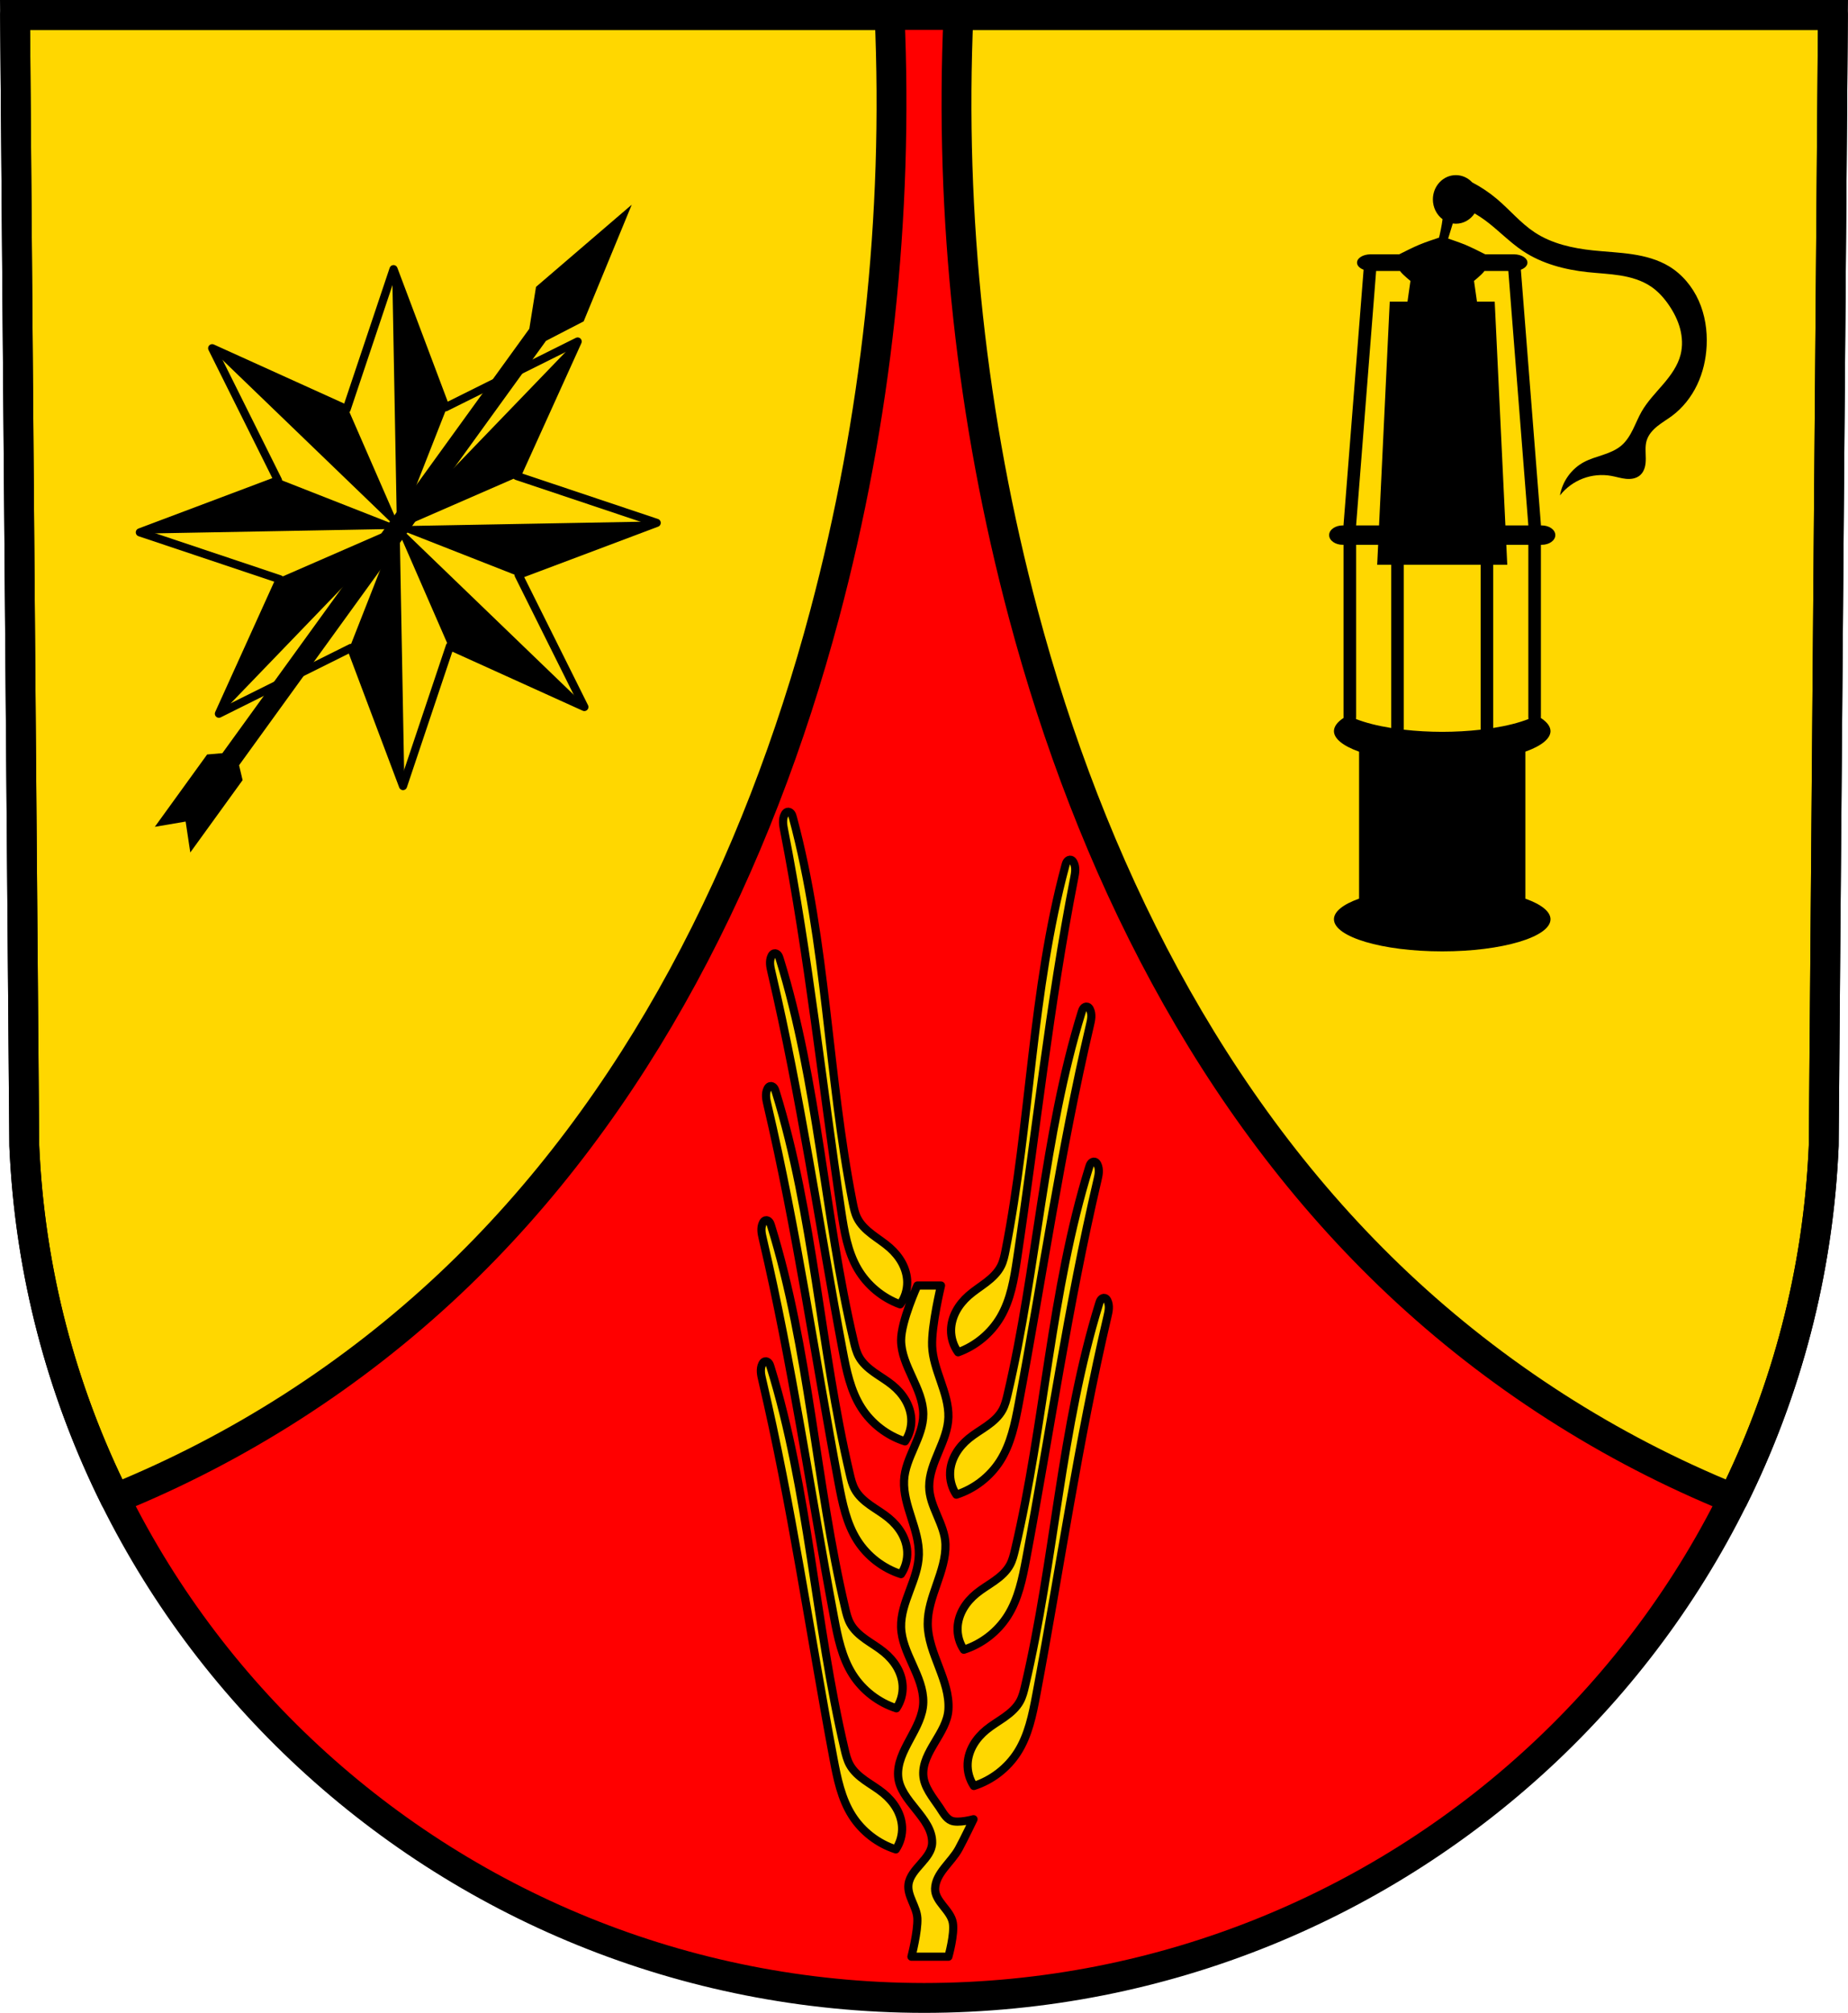 <?xml version="1.0" encoding="UTF-8" standalone="no"?>
<!-- Created with Inkscape (http://www.inkscape.org/) -->

<svg
   xmlns:dc="http://purl.org/dc/elements/1.1/"
   xmlns:cc="http://creativecommons.org/ns#"
   xmlns:rdf="http://www.w3.org/1999/02/22-rdf-syntax-ns#"
   xmlns:svg="http://www.w3.org/2000/svg"
   xmlns="http://www.w3.org/2000/svg"
   xmlns:sodipodi="http://sodipodi.sourceforge.net/DTD/sodipodi-0.dtd"
   xmlns:inkscape="http://www.inkscape.org/namespaces/inkscape"
   width="192.212mm"
   height="209.344mm"
   viewBox="0 0 681.065 741.769"
   id="svg19564"
   version="1.1"
   inkscape:version="0.91 r13725"
   sodipodi:docname="DEU Mittelhof COA.svg">
  <defs
     id="defs19566">
    <inkscape:path-effect
       effect="spiro"
       id="path-effect20688"
       is_visible="true" />
    <inkscape:path-effect
       effect="spiro"
       id="path-effect20322"
       is_visible="true" />
    <inkscape:path-effect
       effect="spiro"
       id="path-effect20236"
       is_visible="true" />
    <inkscape:path-effect
       effect="spiro"
       id="path-effect20236-0"
       is_visible="true" />
    <inkscape:path-effect
       effect="spiro"
       id="path-effect20322-1"
       is_visible="true" />
    <inkscape:path-effect
       effect="spiro"
       id="path-effect20322-0"
       is_visible="true" />
    <inkscape:path-effect
       effect="spiro"
       id="path-effect20322-6"
       is_visible="true" />
    <inkscape:path-effect
       effect="spiro"
       id="path-effect20322-15"
       is_visible="true" />
    <inkscape:path-effect
       effect="spiro"
       id="path-effect20322-18"
       is_visible="true" />
    <inkscape:path-effect
       effect="spiro"
       id="path-effect20322-1-8"
       is_visible="true" />
    <inkscape:path-effect
       effect="spiro"
       id="path-effect20322-1-5"
       is_visible="true" />
    <inkscape:path-effect
       effect="spiro"
       id="path-effect20322-18-0"
       is_visible="true" />
  </defs>
  <sodipodi:namedview
     id="base"
     pagecolor="#ffffff"
     bordercolor="#666666"
     borderopacity="1.0"
     inkscape:pageopacity="0.0"
     inkscape:pageshadow="2"
     inkscape:zoom="0.72664161"
     inkscape:cx="340.53244"
     inkscape:cy="370.88436"
     inkscape:document-units="px"
     inkscape:current-layer="layer1"
     showgrid="false"
     inkscape:window-width="1366"
     inkscape:window-height="745"
     inkscape:window-x="-8"
     inkscape:window-y="-8"
     inkscape:window-maximized="1"
     fit-margin-top="0"
     fit-margin-left="0"
     fit-margin-right="0"
     fit-margin-bottom="0"
     inkscape:object-paths="false"
     inkscape:snap-midpoints="true"
     inkscape:snap-smooth-nodes="true"
     inkscape:object-nodes="true"
     inkscape:snap-nodes="false" />
  <g
     inkscape:label="Ebene 1"
     inkscape:groupmode="layer"
     id="layer1"
     transform="translate(-14.526,-24.282)">
    <path
       style="fill:#ff0000;fill-opacity:1;fill-rule:evenodd;stroke:none;stroke-width:11;stroke-opacity:1"
       inkscape:connector-curvature="0"
       d="m 690.046,29.782 -3.398,416.624 C 679.233,621.656 532.728,760.453 355.059,760.551 177.549,760.336 30.989,621.49 23.47,446.407 l -3.398,-416.624 334.979,0 z"
       id="path10563-0-6-0"
       sodipodi:nodetypes="ccccccc" />
    <path
       style="fill:#ffd700;fill-opacity:1;fill-rule:evenodd;stroke:#000000;stroke-width:11;stroke-linecap:butt;stroke-linejoin:round;stroke-miterlimit:4;stroke-dasharray:none;stroke-opacity:1"
       d="M 5.545 5.5 L 8.943 422.125 C 10.944 468.701 22.785 512.711 42.43 552.23 C 87.987 533.744 130.072 506.739 165.855 473.023 C 235.325 407.569 279.35 318.601 303.91 226.367 C 323.039 154.53 331.14 79.767 327.84 5.5 L 5.545 5.5 z M 353.229 5.5 C 349.929 79.767 358.029 154.53 377.158 226.367 C 401.719 318.601 445.742 407.569 515.211 473.023 C 551.019 506.762 593.137 533.782 638.73 552.27 C 658.342 512.747 670.149 468.725 672.121 422.125 L 675.52 5.5 L 353.229 5.5 z "
       transform="translate(14.526,24.282)"
       id="path20234" />
    <path
       style="fill:none;fill-rule:evenodd;stroke:#000000;stroke-width:11;stroke-opacity:1"
       inkscape:connector-curvature="0"
       d="m 690.046,29.782 -3.398,416.624 C 679.233,621.656 532.728,760.453 355.059,760.551 177.549,760.336 30.989,621.49 23.47,446.407 l -3.398,-416.624 334.979,0 z"
       id="path10563-0-6"
       sodipodi:nodetypes="ccccccc" />
    <path
       style="fill:#ffd700;fill-opacity:1;fill-rule:evenodd;stroke:#000000;stroke-width:3;stroke-linecap:butt;stroke-linejoin:round;stroke-miterlimit:4;stroke-dasharray:none;stroke-opacity:1"
       d="m 305.1,323.435 c -0.134,-0.014 -0.27,-0.006 -0.4,0.029 -0.215,0.058 -0.407,0.186 -0.564,0.344 -0.157,0.158 -0.281,0.348 -0.389,0.543 -0.493,0.891 -0.658,1.933 -0.637,2.951 0.021,1.018 0.218,2.022 0.414,3.021 9.088,46.388 14.013,93.478 21.02,140.227 1.107,7.383 2.334,14.956 6.107,21.396 3.495,5.965 9.123,10.65 15.623,13.006 1.714,-2.356 2.643,-5.272 2.605,-8.186 -0.031,-2.438 -0.725,-4.847 -1.871,-6.998 -1.146,-2.151 -2.736,-4.052 -4.561,-5.668 -2.054,-1.82 -4.395,-3.283 -6.57,-4.955 -2.176,-1.672 -4.233,-3.614 -5.445,-6.076 -0.859,-1.745 -1.257,-3.674 -1.633,-5.582 -9.253,-47.022 -9.602,-95.685 -22.068,-141.959 -0.14,-0.521 -0.289,-1.058 -0.619,-1.484 -0.165,-0.213 -0.377,-0.394 -0.623,-0.504 -0.123,-0.055 -0.255,-0.092 -0.389,-0.105 z m 103.707,17.67 c -0.134,0.014 -0.266,0.05 -0.389,0.105 -0.246,0.11 -0.456,0.291 -0.621,0.504 -0.33,0.426 -0.481,0.964 -0.621,1.484 -12.467,46.274 -12.816,94.937 -22.068,141.959 -0.376,1.908 -0.773,3.837 -1.633,5.582 -1.213,2.462 -3.27,4.404 -5.445,6.076 -2.176,1.672 -4.516,3.135 -6.57,4.955 -1.825,1.616 -3.414,3.517 -4.561,5.668 -1.146,2.151 -1.84,4.561 -1.871,6.998 -0.037,2.913 0.891,5.83 2.605,8.186 6.5,-2.356 12.128,-7.04 15.623,-13.006 3.774,-6.441 5.001,-14.014 6.107,-21.396 7.007,-46.748 11.931,-93.838 21.02,-140.227 0.196,-0.999 0.395,-2.003 0.416,-3.021 0.021,-1.018 -0.146,-2.06 -0.639,-2.951 -0.108,-0.195 -0.232,-0.385 -0.389,-0.543 -0.157,-0.158 -0.349,-0.285 -0.564,-0.344 -0.13,-0.035 -0.266,-0.043 -0.4,-0.029 z m -108.631,34.479 c -0.135,-0.009 -0.27,0.007 -0.398,0.047 -0.213,0.066 -0.402,0.199 -0.553,0.363 -0.151,0.164 -0.267,0.356 -0.367,0.555 -0.459,0.909 -0.586,1.958 -0.527,2.975 0.059,1.017 0.295,2.014 0.527,3.006 10.806,46.019 17.474,92.892 26.213,139.348 1.38,7.336 2.888,14.858 6.898,21.154 3.714,5.831 9.512,10.305 16.096,12.418 1.625,-2.418 2.446,-5.369 2.301,-8.279 -0.122,-2.435 -0.905,-4.817 -2.131,-6.924 -1.225,-2.107 -2.884,-3.945 -4.768,-5.492 -2.12,-1.742 -4.514,-3.119 -6.75,-4.709 -2.236,-1.59 -4.365,-3.454 -5.668,-5.869 -0.924,-1.712 -1.394,-3.626 -1.84,-5.52 -10.993,-46.646 -13.149,-95.262 -27.326,-141.041 -0.16,-0.515 -0.328,-1.043 -0.674,-1.457 -0.173,-0.207 -0.391,-0.381 -0.641,-0.482 -0.125,-0.051 -0.258,-0.083 -0.393,-0.092 z m 114.699,19.637 c -0.135,0.009 -0.27,0.039 -0.395,0.09 -0.25,0.101 -0.466,0.276 -0.639,0.482 -0.346,0.414 -0.516,0.944 -0.676,1.459 -14.177,45.779 -16.333,94.395 -27.326,141.041 -0.446,1.893 -0.916,3.806 -1.84,5.518 -1.303,2.415 -3.432,4.281 -5.668,5.871 -2.236,1.59 -4.63,2.965 -6.75,4.707 -1.884,1.548 -3.542,3.387 -4.768,5.494 -1.225,2.107 -2.007,4.489 -2.129,6.924 -0.145,2.91 0.673,5.859 2.299,8.277 6.583,-2.113 12.381,-6.587 16.096,-12.418 4.011,-6.296 5.518,-13.818 6.898,-21.154 8.739,-46.456 15.409,-93.329 26.215,-139.348 0.233,-0.991 0.468,-1.989 0.527,-3.006 0.059,-1.017 -0.068,-2.064 -0.527,-2.973 -0.101,-0.199 -0.218,-0.391 -0.369,-0.555 -0.151,-0.164 -0.338,-0.299 -0.551,-0.365 -0.129,-0.04 -0.264,-0.054 -0.398,-0.045 z m -116.182,29.289 c -0.135,-0.009 -0.27,0.005 -0.398,0.045 -0.213,0.066 -0.4,0.201 -0.551,0.365 -0.151,0.164 -0.269,0.356 -0.369,0.555 -0.459,0.909 -0.586,1.958 -0.527,2.975 0.059,1.017 0.295,2.012 0.527,3.004 10.806,46.019 17.476,92.892 26.215,139.348 1.38,7.336 2.888,14.86 6.898,21.156 3.714,5.831 9.512,10.303 16.096,12.416 1.625,-2.418 2.444,-5.367 2.299,-8.277 -0.122,-2.435 -0.904,-4.817 -2.129,-6.924 -1.225,-2.107 -2.886,-3.947 -4.77,-5.494 -2.12,-1.742 -4.512,-3.117 -6.748,-4.707 -2.236,-1.59 -4.365,-3.454 -5.668,-5.869 -0.924,-1.712 -1.394,-3.626 -1.84,-5.52 -10.993,-46.646 -13.149,-95.262 -27.326,-141.041 -0.16,-0.515 -0.33,-1.045 -0.676,-1.459 -0.173,-0.207 -0.389,-0.379 -0.639,-0.48 -0.125,-0.051 -0.26,-0.083 -0.395,-0.092 z m 118.936,27.855 c -0.135,0.009 -0.27,0.039 -0.395,0.09 -0.25,0.101 -0.466,0.276 -0.639,0.482 -0.346,0.414 -0.516,0.944 -0.676,1.459 -14.177,45.779 -16.333,94.395 -27.326,141.041 -0.446,1.893 -0.916,3.806 -1.84,5.518 -1.303,2.415 -3.432,4.281 -5.668,5.871 -2.236,1.59 -4.628,2.965 -6.748,4.707 -1.884,1.548 -3.544,3.385 -4.77,5.492 -1.225,2.107 -2.007,4.489 -2.129,6.924 -0.145,2.91 0.673,5.861 2.299,8.279 6.583,-2.113 12.381,-6.587 16.096,-12.418 4.011,-6.296 5.518,-13.818 6.898,-21.154 8.739,-46.456 15.409,-93.329 26.215,-139.348 0.233,-0.991 0.468,-1.989 0.527,-3.006 0.059,-1.017 -0.068,-2.064 -0.527,-2.973 -0.101,-0.199 -0.218,-0.391 -0.369,-0.555 -0.151,-0.164 -0.338,-0.299 -0.551,-0.365 -0.129,-0.04 -0.264,-0.054 -0.398,-0.045 z M 297,473.95 c -0.135,-0.009 -0.27,0.007 -0.398,0.047 -0.213,0.066 -0.4,0.199 -0.551,0.363 -0.151,0.164 -0.269,0.358 -0.369,0.557 -0.459,0.909 -0.586,1.956 -0.527,2.973 0.059,1.017 0.295,2.014 0.527,3.006 10.806,46.019 17.476,92.892 26.215,139.348 1.38,7.336 2.888,14.858 6.898,21.154 3.714,5.831 9.512,10.305 16.096,12.418 1.625,-2.418 2.444,-5.369 2.299,-8.279 -0.122,-2.435 -0.904,-4.817 -2.129,-6.924 -1.225,-2.107 -2.886,-3.945 -4.77,-5.492 -2.12,-1.742 -4.512,-3.119 -6.748,-4.709 -2.236,-1.59 -4.365,-3.454 -5.668,-5.869 -0.924,-1.712 -1.394,-3.626 -1.84,-5.52 -10.993,-46.646 -13.149,-95.262 -27.326,-141.041 -0.16,-0.515 -0.33,-1.043 -0.676,-1.457 -0.173,-0.207 -0.389,-0.381 -0.639,-0.482 -0.125,-0.051 -0.26,-0.083 -0.395,-0.092 z m 55.615,24.055 c 0,0 -6.003,13.148 -5.994,20.158 0.012,9.48 8.123,17.76 8.172,27.24 0.043,8.506 -6.726,16.019 -7.082,24.518 -0.388,9.252 5.647,17.982 5.449,27.24 -0.196,9.159 -6.749,17.536 -6.539,26.695 0.221,9.651 8.373,18.133 8.172,27.785 -0.2,9.589 -9.955,17.675 -9.262,27.24 0.664,9.154 12.745,15.34 12.531,24.516 -0.137,5.855 -7.946,9.45 -8.717,15.256 -0.568,4.279 3.048,8.218 3.27,12.529 0.245,4.771 -2.18,14.166 -2.18,14.166 l 13.619,0 c 0,0 2.371,-8.384 1.635,-12.531 -0.823,-4.639 -6.664,-7.822 -6.537,-12.531 0.154,-5.697 5.988,-9.705 8.717,-14.709 1.944,-3.565 5.447,-10.896 5.447,-10.896 0,0 -5.646,1.58 -8.172,0.545 -2.024,-0.829 -3.131,-3.092 -4.357,-4.902 -2.504,-3.699 -5.782,-7.525 -5.994,-11.986 -0.407,-8.557 8.697,-15.423 9.262,-23.971 0.714,-10.812 -7.528,-20.765 -7.627,-31.6 -0.091,-10.045 6.822,-19.378 6.539,-29.42 -0.207,-7.356 -5.976,-13.889 -5.994,-21.248 -0.022,-8.856 6.885,-16.752 7.082,-25.605 0.199,-8.941 -5.635,-17.215 -5.992,-26.15 -0.301,-7.519 3.27,-22.338 3.27,-22.338 l -8.717,0 z m 68.715,4.57 c -0.135,0.009 -0.268,0.041 -0.393,0.092 -0.25,0.101 -0.468,0.274 -0.641,0.48 -0.346,0.414 -0.514,0.944 -0.674,1.459 -14.177,45.779 -16.335,94.395 -27.328,141.041 -0.446,1.893 -0.914,3.808 -1.838,5.52 -1.303,2.415 -3.432,4.279 -5.668,5.869 -2.236,1.59 -4.63,2.965 -6.75,4.707 -1.884,1.548 -3.544,3.387 -4.77,5.494 -1.225,2.107 -2.007,4.489 -2.129,6.924 -0.145,2.91 0.673,5.859 2.299,8.277 6.583,-2.113 12.383,-6.585 16.098,-12.416 4.011,-6.296 5.518,-13.82 6.898,-21.156 8.739,-46.456 15.407,-93.329 26.213,-139.348 0.233,-0.991 0.468,-1.987 0.527,-3.004 0.059,-1.017 -0.068,-2.066 -0.527,-2.975 -0.101,-0.199 -0.218,-0.391 -0.369,-0.555 -0.151,-0.164 -0.338,-0.299 -0.551,-0.365 -0.129,-0.04 -0.264,-0.054 -0.398,-0.045 z M 296.787,525.94 c -0.135,-0.009 -0.27,0.007 -0.398,0.047 -0.213,0.066 -0.402,0.199 -0.553,0.363 -0.151,0.164 -0.267,0.356 -0.367,0.555 -0.459,0.909 -0.586,1.958 -0.527,2.975 0.059,1.017 0.295,2.014 0.527,3.006 10.806,46.019 17.474,92.892 26.213,139.348 1.38,7.336 2.888,14.858 6.898,21.154 3.714,5.831 9.514,10.305 16.098,12.418 1.625,-2.418 2.444,-5.369 2.299,-8.279 -0.122,-2.435 -0.905,-4.817 -2.131,-6.924 -1.225,-2.107 -2.884,-3.945 -4.768,-5.492 -2.12,-1.742 -4.514,-3.119 -6.75,-4.709 -2.236,-1.59 -4.365,-3.454 -5.668,-5.869 -0.924,-1.712 -1.394,-3.626 -1.84,-5.52 -10.993,-46.646 -13.149,-95.262 -27.326,-141.041 -0.16,-0.515 -0.328,-1.043 -0.674,-1.457 -0.173,-0.207 -0.391,-0.381 -0.641,-0.482 -0.125,-0.051 -0.258,-0.083 -0.393,-0.092 z"
       id="path20318"
       inkscape:connector-curvature="0" />
    <path
       inkscape:connector-curvature="0"
       style="opacity:1;fill:#000000;fill-opacity:1;fill-rule:nonzero;stroke:none;stroke-width:1;stroke-linecap:round;stroke-linejoin:round;stroke-miterlimit:4;stroke-dasharray:none;stroke-dashoffset:0;stroke-opacity:1"
       d="m 247.36,99.703 -0.007,0.009 0.007,-0.009 -0.008,-0.006 z m -0.007,0.009 -35.283,30.29 -2.47,15.433 -113.117,156.403 -5.62,0.482 -19.278,26.656 11.358,-1.936 1.715,11.39 19.278,-26.656 -1.301,-5.487 113.119,-156.406 13.88,-7.177 17.719,-42.993 z"
       id="rect20434" />
    <path
       sodipodi:type="star"
       style="opacity:1;fill:none;fill-opacity:1;fill-rule:nonzero;stroke:#000000;stroke-width:3;stroke-linecap:round;stroke-linejoin:round;stroke-miterlimit:4;stroke-dasharray:none;stroke-dashoffset:0;stroke-opacity:1"
       id="path20476"
       sodipodi:sides="8"
       sodipodi:cx="1130.5304"
       sodipodi:cy="382.76257"
       sodipodi:r1="95.254128"
       sodipodi:r2="47.627064"
       sodipodi:arg1="0"
       sodipodi:arg2="0.39269908"
       inkscape:flatsided="false"
       inkscape:rounded="2.5327e-016"
       inkscape:randomized="0"
       d="m 1225.784,382.763 -51.252,18.226 23.353,49.129 -49.129,-23.353 -18.226,51.252 -18.226,-51.252 -49.129,23.353 23.353,-49.129 -51.252,-18.226 51.252,-18.226 -23.353,-49.129 49.129,23.353 18.226,-51.252 18.226,51.252 49.129,-23.353 -23.353,49.129 z"
       transform="matrix(0.72,0.694,-0.694,0.72,-387.039,-841.464)" />
    <path
       inkscape:connector-curvature="0"
       style="fill:#000000;fill-rule:evenodd;stroke:#000000;stroke-width:1px;stroke-linecap:butt;stroke-linejoin:miter;stroke-opacity:1"
       d="m 227.413,150.104 -66.104,68.582 43.659,-19.032 22.445,-49.55 z m -66.104,68.582 44.33,17.413 50.909,-19.166 -95.239,1.752 z m 0,0 19.032,43.659 49.55,22.445 -68.582,-66.104 z m 0,0 -17.413,44.33 19.166,50.909 -1.752,-95.239 z m 0,0 -43.659,19.032 -22.445,49.55 66.104,-68.582 z m 0,0 -44.33,-17.413 -50.909,19.166 95.239,-1.752 z m 0,0 -19.032,-43.659 -49.55,-22.445 68.582,66.104 z m 0,0 17.413,-44.33 -19.166,-50.909 1.752,95.239 z"
       id="path20487" />
    <path
       style="opacity:1;fill:#000000;fill-opacity:1;fill-rule:nonzero;stroke:none;stroke-width:1;stroke-linecap:round;stroke-linejoin:round;stroke-miterlimit:4;stroke-dasharray:none;stroke-dashoffset:0;stroke-opacity:1"
       d="m 551.066,88.821 c -4.674,-3.49e-4 -8.463,4.008 -8.463,8.953 0.002,2.899 1.33,5.617 3.564,7.295 -0.221,2.049 -1.12,6.272 -1.316,6.795 -1.488,0.49 -5.01,1.66 -7.248,2.598 -2.212,0.927 -5.156,2.396 -7.396,3.535 l -10.527,0 -0.016,0 c -0.019,7.9e-4 -0.039,-0.002 -0.059,0 -0.006,6e-4 -0.012,0.005 -0.018,0.006 -2.746,0.03 -4.943,1.381 -4.943,3.061 0,1.114 0.975,2.076 2.426,2.613 l -7.383,93.846 c -0.01,0.13 -0.006,0.253 -0.012,0.381 l -0.266,0 c -2.792,0 -5.041,1.594 -5.041,3.576 0,1.982 2.249,3.578 5.041,3.578 l 0.271,0 0,63.285 c 0,0.169 0.016,0.329 0.023,0.494 -2.335,1.528 -3.55,3.187 -3.564,4.865 0.005,2.772 3.282,5.455 9.262,7.584 l 0,54.158 c -5.981,2.129 -9.258,4.813 -9.262,7.586 -8e-5,6.544 17.866,11.849 39.906,11.85 22.041,1.6e-4 39.908,-5.305 39.908,-11.85 -0.013,-2.768 -3.289,-5.448 -9.262,-7.574 l 0,-54.182 c 5.971,-2.125 9.248,-4.804 9.262,-7.572 -0.025,-1.67 -1.24,-3.321 -3.564,-4.842 0.008,-0.173 0.023,-0.34 0.023,-0.518 l 0,-63.285 0.271,0 c 2.792,0 5.041,-1.596 5.041,-3.578 0,-1.982 -2.249,-3.576 -5.041,-3.576 l -0.266,0 c -0.006,-0.128 -0.002,-0.251 -0.012,-0.381 l -7.383,-93.846 c 1.451,-0.537 2.426,-1.499 2.426,-2.613 0,-1.68 -2.197,-3.03 -4.943,-3.061 -0.006,-7e-4 -0.012,-0.005 -0.018,-0.006 -0.019,-0.002 -0.039,7.9e-4 -0.059,0 -0.005,-1e-5 -0.01,0 -0.016,0 l -10.527,0 c -2.241,-1.139 -5.184,-2.608 -7.396,-3.535 -1.812,-0.759 -6.26,-2.268 -6.26,-2.268 l 1.703,-5.557 c 0,0 0.752,0.087 1.131,0.09 2.859,-4.9e-4 5.38,-1.504 6.912,-3.801 1.29,0.767 2.557,1.575 3.768,2.463 4.888,3.585 9.061,8.101 14.113,11.451 6.992,4.636 15.359,6.82 23.699,7.723 4.028,0.436 8.09,0.59 12.09,1.236 4,0.646 7.99,1.814 11.344,4.088 2.666,1.807 4.846,4.259 6.656,6.924 1.795,2.643 3.257,5.538 4.072,8.627 0.815,3.089 0.967,6.382 0.189,9.48 -1.042,4.152 -3.66,7.721 -6.441,10.975 -2.781,3.254 -5.81,6.349 -7.939,10.062 -1.217,2.122 -2.116,4.409 -3.203,6.6 -1.087,2.191 -2.393,4.327 -4.252,5.916 -1.928,1.649 -4.338,2.616 -6.742,3.426 -2.404,0.81 -4.871,1.498 -7.105,2.699 -4.583,2.463 -7.922,7.119 -8.787,12.25 2.188,-2.785 5.145,-4.96 8.455,-6.219 3.31,-1.259 6.965,-1.599 10.451,-0.973 1.819,0.327 3.593,0.913 5.434,1.086 0.92,0.086 1.857,0.066 2.758,-0.139 0.901,-0.205 1.769,-0.601 2.461,-1.213 0.834,-0.738 1.383,-1.759 1.688,-2.83 0.305,-1.071 0.38,-2.195 0.375,-3.309 -0.009,-2.227 -0.318,-4.513 0.334,-6.643 0.647,-2.113 2.184,-3.849 3.902,-5.238 1.718,-1.389 3.645,-2.497 5.418,-3.816 3.981,-2.963 7.136,-6.981 9.271,-11.461 2.135,-4.48 3.265,-9.412 3.51,-14.369 0.28,-5.664 -0.6,-11.423 -2.91,-16.602 -2.31,-5.179 -6.087,-9.753 -10.938,-12.689 -4.112,-2.489 -8.858,-3.752 -13.611,-4.461 -4.754,-0.709 -9.568,-0.895 -14.348,-1.398 -7.557,-0.795 -15.229,-2.47 -21.57,-6.656 -5.149,-3.399 -9.139,-8.263 -13.848,-12.25 -2.821,-2.389 -5.909,-4.463 -9.184,-6.178 -1.534,-1.646 -3.664,-2.668 -6.021,-2.668 z m -29.379,35.311 8.793,0 c 0.105,0.14 0.213,0.289 0.312,0.408 1.028,1.234 3.543,3.27 3.543,3.27 l -1.09,7.627 -6.539,0 -3.938,82.467 -5.037,0 -3.42,0 -0.002,0 7.377,-93.771 z m 39.928,0 8.791,0 7.377,93.771 -3.42,0 -5.037,0 -3.938,-82.467 -6.537,0 -1.09,-7.627 c 0,0 2.513,-2.035 3.541,-3.27 0.099,-0.119 0.207,-0.268 0.312,-0.408 z m -47.303,100.926 8.115,0 -0.352,7.354 5.176,0 0,60.145 c -5.079,-0.81 -9.508,-1.936 -12.98,-3.303 0.025,-0.296 0.041,-0.598 0.041,-0.91 l 0,-63.285 z m 55.355,0 8.115,0 0,63.285 c 0,0.314 0.018,0.618 0.043,0.916 -3.477,1.362 -7.906,2.485 -12.982,3.291 l 0,-60.139 5.176,0 -0.352,-7.354 z m -37.785,7.354 14.166,0 14.164,0 0,60.766 c -4.52,0.519 -9.32,0.789 -14.166,0.797 -4.846,-0.009 -9.645,-0.279 -14.164,-0.799 l 0,-60.764 z"
       id="rect20522"
       inkscape:connector-curvature="0" />
  </g>
</svg>
